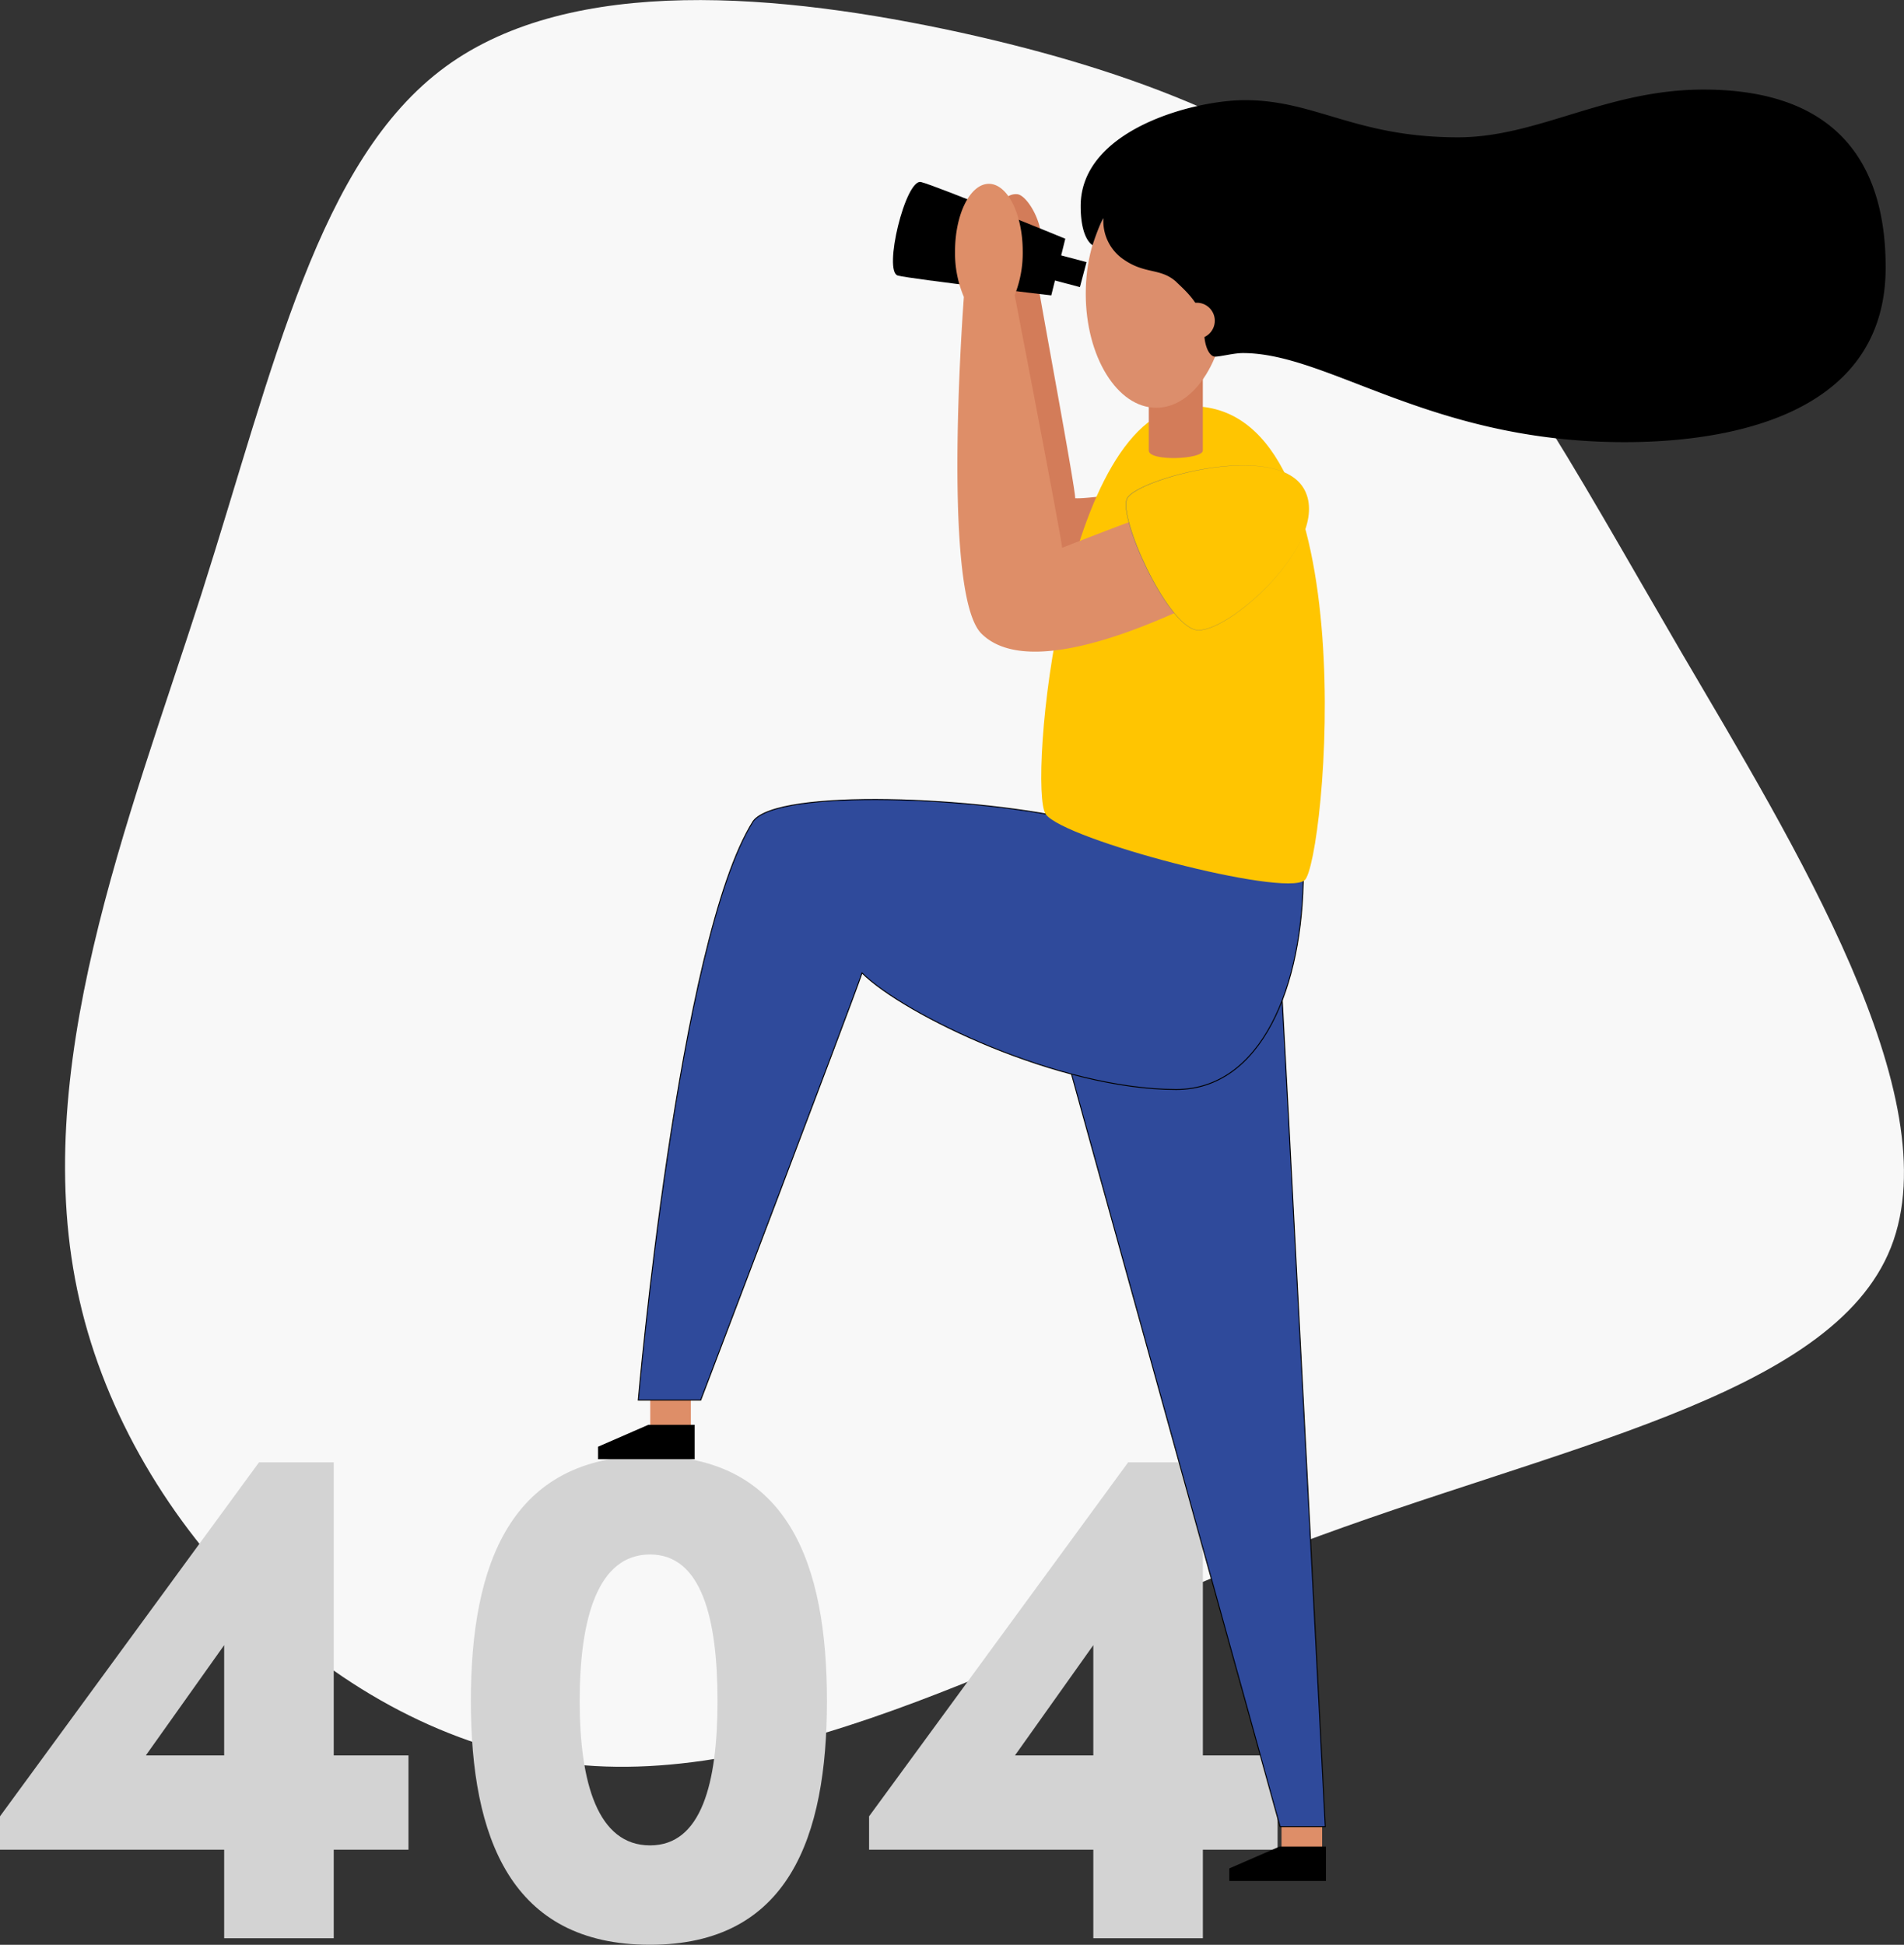 <?xml version="1.0" encoding="UTF-8" standalone="no"?> <svg xmlns:inkscape="http://www.inkscape.org/namespaces/inkscape" xmlns:sodipodi="http://sodipodi.sourceforge.net/DTD/sodipodi-0.dtd" xmlns:xlink="http://www.w3.org/1999/xlink" xmlns="http://www.w3.org/2000/svg" xmlns:svg="http://www.w3.org/2000/svg" viewBox="0 0 797.46 814.59" id="svg3220" sodipodi:docname="error-404-colour.svg" inkscape:version="1.2.1 (9c6d41e410, 2022-07-14)"><rect x="0" y="0" width="797.46" height="814.59" fill="#333333" stroke="none"/> <defs id="defs3174"> <linearGradient inkscape:collect="always" id="linearGradient5127"> <stop style="stop-color:#2f4a9b;stop-opacity:1;" offset="0" id="stop5123"></stop> <stop style="stop-color:#2f4a9b;stop-opacity:0;" offset="1" id="stop5125"></stop> </linearGradient> <style id="style3172">.cls-1{fill:#f8f8f8;}.cls-2{fill:#d3d3d3;}.cls-3{fill:#de8e68;}.cls-4{fill:#56cad8;}.cls-5{fill:#74d5de;}.cls-6{fill:#d37c59;}.cls-7{fill:#fed385;}.cls-8{fill:#fed892;}.cls-9{fill:#dc8e6c;}</style> <linearGradient inkscape:collect="always" xlink:href="#linearGradient5127" id="linearGradient5131" x1="471.562" y1="229.452" x2="548.31" y2="229.452" gradientUnits="userSpaceOnUse"></linearGradient> </defs> <title id="title3176">error-404-colour</title> <g id="Layer_2" data-name="Layer 2"> <g id="vector"> <path class="cls-1" d="M582.11,94.67c45,40.43,74.45,96.84,121.73,177.92,47.5,81.08,113,186.82,88.16,249.86s-140.46,83.36-249.63,124.7S330.42,750.61,235.87,738.5,55,640.07,33.29,544.6c-21.93-95.7,20.55-200.53,51.15-296C114.82,153.14,133.32,67,186.53,28S327.68-2.62,402.14,13.59C476.59,30,537.11,54.25,582.11,94.67Z" id="path3178" style="fill:#f8f8f8;fill-opacity:1"></path> <path class="cls-2" d="M171.08,774.78h-31.3v37.07H93.89V774.78H0v-14L108.48,612.52h31.3V735.28h31.3Zm-77.19-39.5V689.09L61.08,735.28Z" id="path3180"></path> <path class="cls-2" d="M197.21,712.49c0-57.43,16.71-102.71,75-102.71,58,0,74.14,45.28,74.14,102.71,0,57.13-16.1,102.1-74.14,102.1C213.92,814.59,197.21,769.62,197.21,712.49Zm103.31,0c0-34.64-6.69-61.38-28.26-61.38-21.88,0-29.47,26.74-29.47,61.38,0,34.33,7.59,60.47,29.47,60.47C293.83,773,300.52,746.82,300.52,712.49Z" id="path3182"></path> <path class="cls-2" d="M535.1,774.78H503.8v37.07H457.92V774.78H364v-14L472.5,612.52h31.3V735.28h31.3Zm-77.18-39.5V689.09L425.1,735.28Z" id="path3184"></path> <rect class="cls-3" x="536.73" y="761.3" width="17.01" height="14.4" transform="translate(1090.48 1537) rotate(-180)" id="rect3186"></rect> <polygon points="555.35 773.45 555.35 787.85 514.88 787.85 514.88 782.61 535.93 773.45 555.35 773.45" id="polygon3188"></polygon> <rect class="cls-3" x="272.34" y="584.66" width="17.01" height="14.4" transform="translate(561.69 1183.71) rotate(-180)" id="rect3190"></rect> <polygon points="290.95 596.8 290.95 611.2 250.49 611.2 250.49 605.97 271.54 596.8 290.95 596.8" id="polygon3192"></polygon> <path class="cls-4" d="M536.15,404.21c.86,8.18,18.93,360.89,18.93,360.89H536.15L444.1,433Z" id="path3194" style="fill:#2f4a9b;fill-opacity:1;stroke:#000000;stroke-opacity:1;stroke-width:0.4;stroke-dasharray:none"></path> <path class="cls-5" d="M545.87,365.35c0,47.9-17.61,91-53.26,91-48.94,0-113.73-31.2-131.56-48.81-4.45,13.16-67.57,178.92-67.57,178.92H267.34s16.75-193,48.15-242.5c10.33-13.76,94.63-10.32,137.22,0S545.87,365.35,545.87,365.35Z" id="path3196" style="fill:#2f4a9b;fill-opacity:1;stroke:#000000;stroke-opacity:1;stroke-width:0.4;stroke-dasharray:none"></path> <path class="cls-6" d="M419.46,86.26A6.15,6.15,0,0,1,426,81.34c3.83.27,10.09,10.39,10.09,18.58s-2.31,11.27-1.61,17.22,15.85,86.63,15.85,91.55c3.82.27,17.49-1.64,17.49-1.64l-9.57,38.54H430.39l-18-155.23Z" id="path3198"></path> <path d="M446.18,100l-5.87,23.72s-57.91-6.73-64.23-8.29,3.2-40.78,9.69-39.18S446.18,100,446.18,100Z" id="path3200"></path> <path class="cls-7" d="M499.24,170.17c74.08,0,55.81,191.39,47.16,198.55s-100.75-17-108.4-27.66S444.91,170.17,499.24,170.17Z" id="path3202" style="fill:#ffc501;fill-opacity:1"></path> <path class="cls-3" d="M472.8,218.76c-4.07,1.38-27.94,10.69-27.94,10.69-.4-4.8-18.75-100-19.88-105.83a47.62,47.62,0,0,0,3.37-18.3C428.35,89.69,422,77,414.17,77S400,89.69,400,105.32a46.85,46.85,0,0,0,3.7,19.06c-.88,11.9-8.78,124.89,7.34,141,17,17,58.33,1.67,83.45-9.75C499.87,253.77,492.54,213.42,472.8,218.76Z" id="path3204"></path> <rect x="438.44" y="107.64" width="15.5" height="10.83" transform="translate(43.96 -110.73) rotate(14.87)" id="rect3206"></rect> <path class="cls-8" d="M546.45,205.33c11.29,21.92-33.42,61.41-45.79,58.47s-32.32-47.08-28.59-55S535.47,184,546.45,205.33Z" id="path3208" style="fill:#ffc501;fill-opacity:1;stroke:url(#linearGradient5131);stroke-opacity:1;stroke-width:0.1;stroke-dasharray:none"></path> <path class="cls-6" d="M503.78,188.72c0,3.71-22.63,4.65-22.63,0V146h22.63Z" id="path3210"></path> <ellipse class="cls-9" cx="484.29" cy="123.03" rx="29.54" ry="47.77" id="ellipse3212"></ellipse> <path d="M462.16,91.38a19.38,19.38,0,0,0,8.75,17.5c8.81,6,15.09,3.35,21.55,9,3.41,3.41,11.76,10,11.84,20.18,0,7.53,2.47,11.33,4.64,11.33s7.89-1.5,11.57-1.5c36.14,0,78.58,37.31,160,37.31,42.53,0,109.27-10.73,109.27-73.19,0-33.73-12.14-74.49-76.31-74.49-40.75,0-69.3,20-102.78,20-43,0-59.58-15.57-89.29-15.57-21.16,0-68.78,12.26-68.78,44.38,0,12.2,3.82,15.74,5,16.37C458,101.36,460.33,94.44,462.16,91.38Z" id="path3214"></path> <circle class="cls-9" cx="501.26" cy="134.34" r="7.54" id="circle3216"></circle> </g> </g> </svg> 